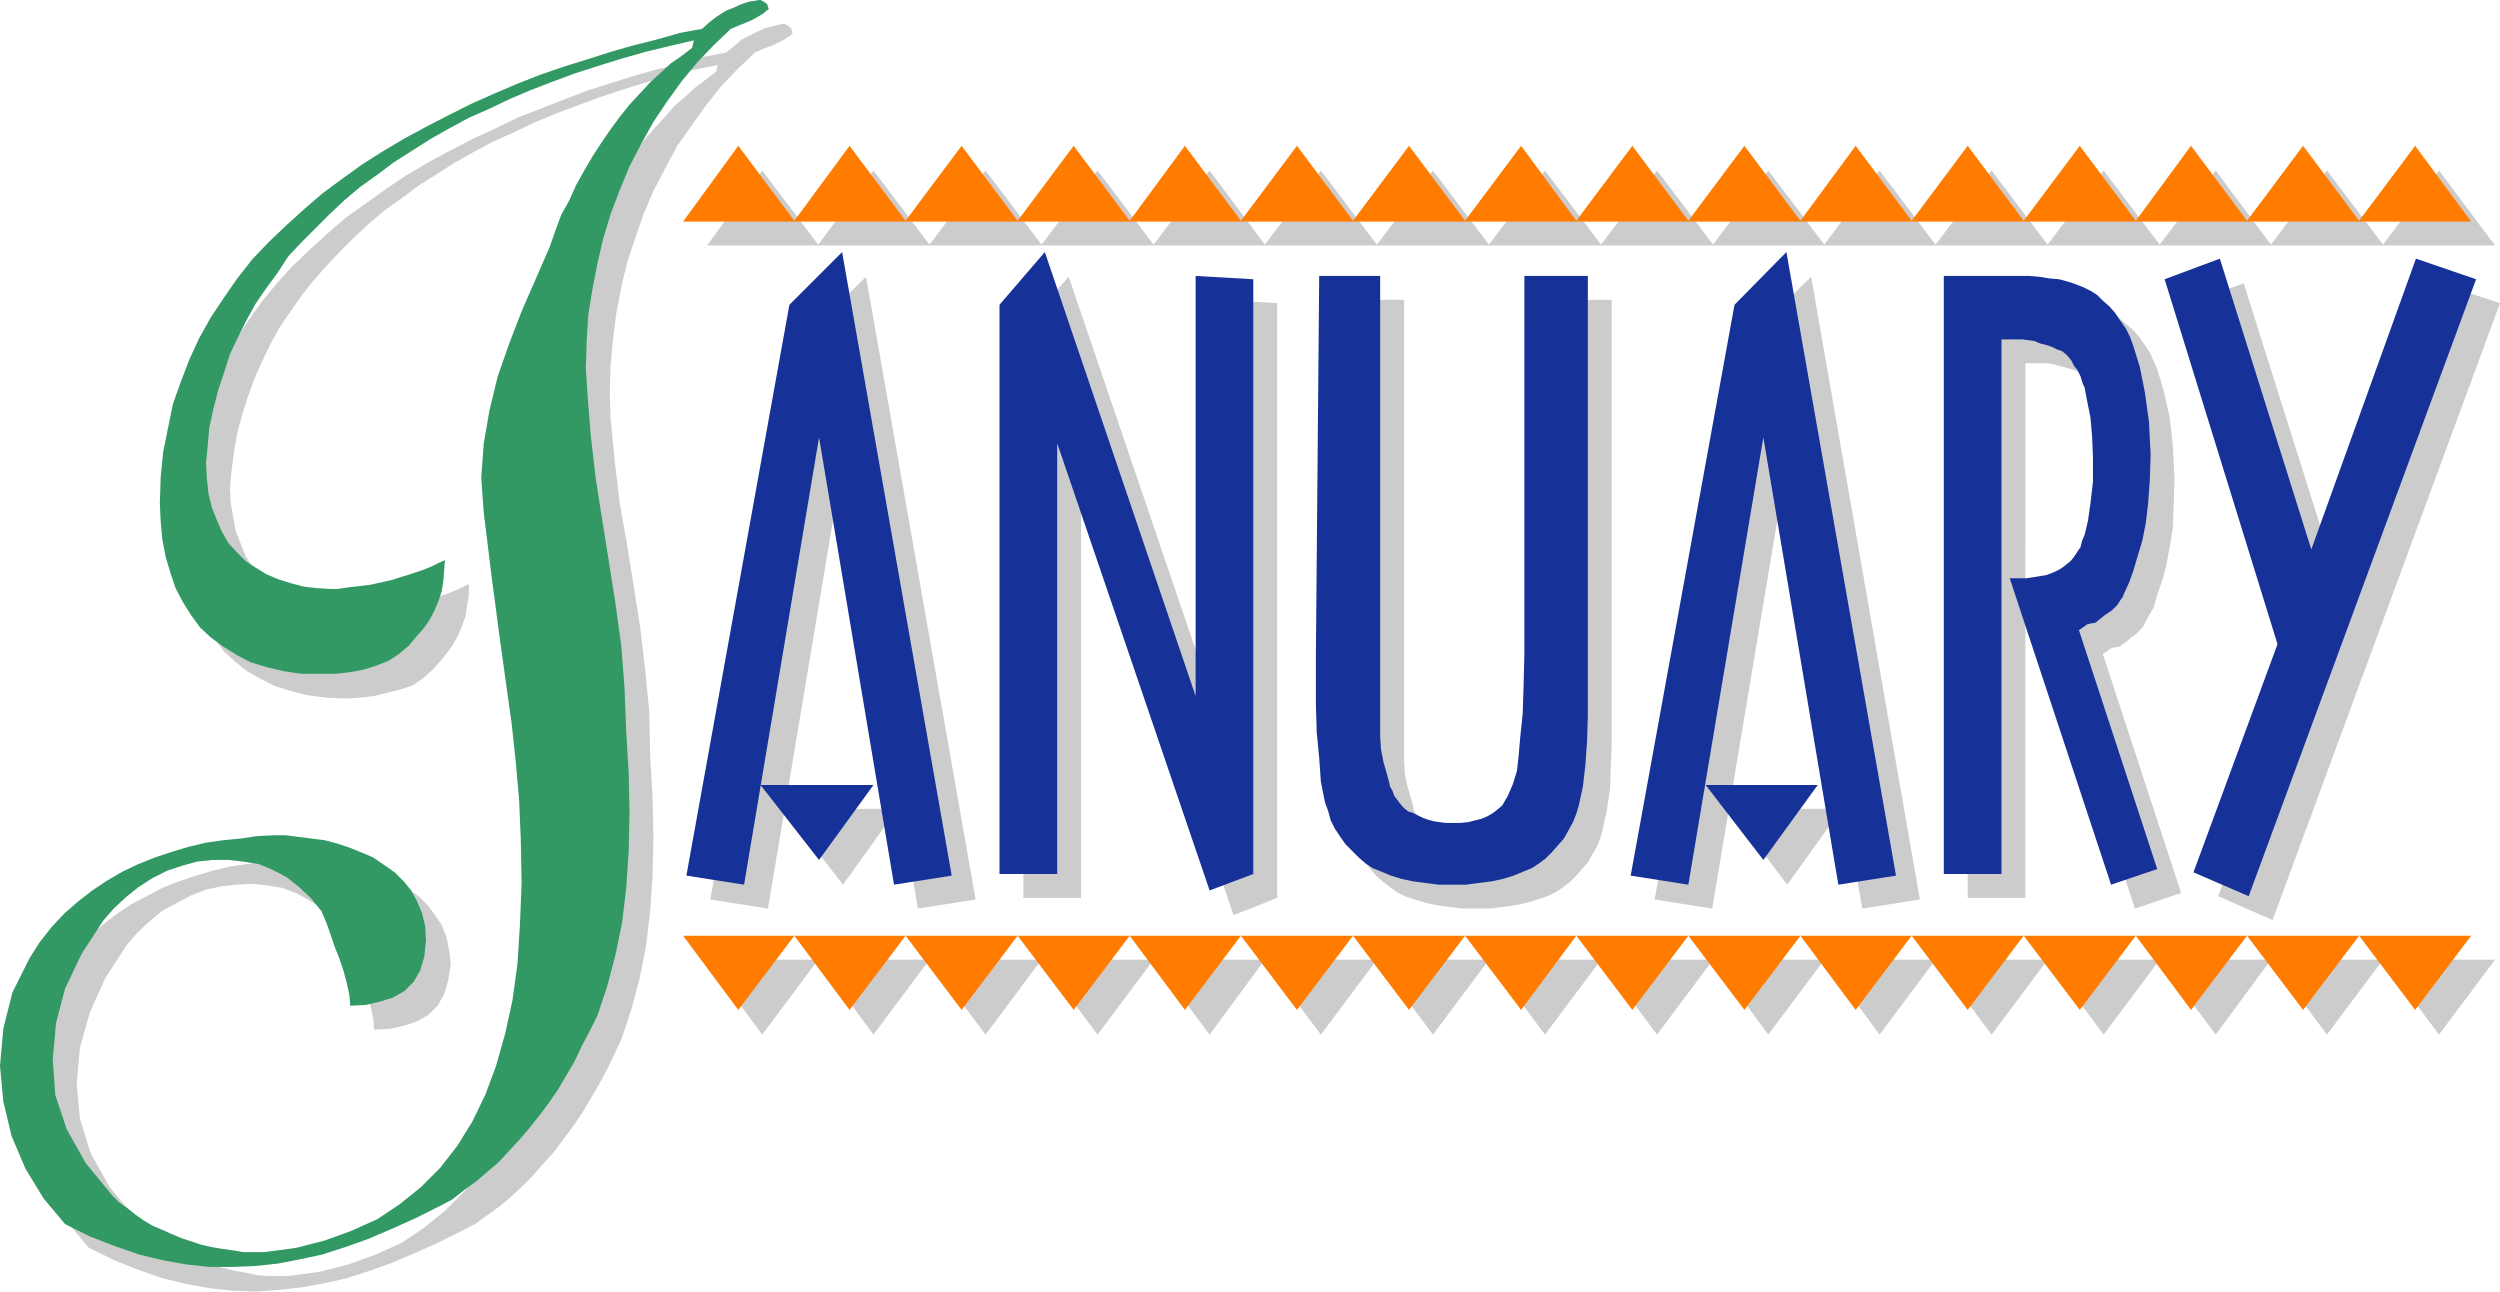 <?xml version="1.0" encoding="UTF-8" standalone="no"?>
<svg
   version="1.0"
   width="129.724mm"
   height="67.021mm"
   id="svg22"
   sodipodi:docname="01 January 7.wmf"
   xmlns:inkscape="http://www.inkscape.org/namespaces/inkscape"
   xmlns:sodipodi="http://sodipodi.sourceforge.net/DTD/sodipodi-0.dtd"
   xmlns="http://www.w3.org/2000/svg"
   xmlns:svg="http://www.w3.org/2000/svg">
  <sodipodi:namedview
     id="namedview22"
     pagecolor="#ffffff"
     bordercolor="#000000"
     borderopacity="0.25"
     inkscape:showpageshadow="2"
     inkscape:pageopacity="0.0"
     inkscape:pagecheckerboard="0"
     inkscape:deskcolor="#d1d1d1"
     inkscape:document-units="mm" />
  <defs
     id="defs1">
    <pattern
       id="WMFhbasepattern"
       patternUnits="userSpaceOnUse"
       width="6"
       height="6"
       x="0"
       y="0" />
  </defs>
  <path
     style="fill:#cccccc;fill-opacity:1;fill-rule:evenodd;stroke:none"
     d="m 138.653,188.203 h 350.672 l -10.989,14.701 -10.989,-14.701 -10.989,14.701 -10.989,-14.701 -10.827,14.701 -10.989,-14.701 -10.989,14.701 -10.989,-14.701 -10.989,14.701 -10.989,-14.701 -10.989,14.701 -10.827,-14.701 -10.989,14.701 -10.827,-14.701 -10.989,14.701 -10.989,-14.701 -10.989,14.701 -10.989,-14.701 -10.989,14.701 -10.989,-14.701 -10.989,14.701 -10.989,-14.701 -10.827,14.701 -10.989,-14.701 -10.989,14.701 -10.989,-14.701 -10.989,14.701 -10.989,-14.701 -10.989,14.701 -10.827,-14.701 -10.989,14.701 z"
     id="path1" />
  <path
     style="fill:#cccccc;fill-opacity:1;fill-rule:evenodd;stroke:none"
     d="M 138.653,48.141 H 489.324 L 478.335,33.44 467.347,47.98 456.358,33.44 445.369,47.98 434.542,33.44 423.553,47.98 412.564,33.44 401.576,47.98 390.587,33.44 379.598,47.98 368.609,33.44 357.782,47.98 346.793,33.44 335.966,47.98 324.977,33.44 313.988,47.98 303,33.44 292.011,47.98 281.022,33.44 270.033,47.98 259.045,33.44 248.056,47.98 237.229,33.44 226.24,47.98 215.251,33.44 204.262,47.98 193.273,33.44 182.285,47.98 171.296,33.44 160.469,47.98 149.48,33.44 Z"
     id="path2" />
  <path
     style="fill:#cccccc;fill-opacity:1;fill-rule:evenodd;stroke:none"
     d="M 490.294,59.45 445.692,180.449 435.027,175.764 451.348,131.015 429.209,59.45 440.036,55.572 457.974,112.437 478.497,55.572 Z"
     id="path3" />
  <path
     style="fill:#cccccc;fill-opacity:1;fill-rule:evenodd;stroke:none"
     d="m 414.019,127.138 -1.616,1.131 15.352,46.849 -9.05,3.069 -19.877,-60.096 h 2.262 1.131 l 0.97,-0.162 0.97,-0.162 h 1.131 l 0.97,-0.323 0.646,-0.323 0.808,-0.323 0.646,-0.323 0.808,-0.485 0.808,-0.646 0.808,-0.646 0.646,-0.969 0.646,-0.808 0.646,-0.969 0.485,-1.131 0.323,-1.292 0.808,-2.746 0.485,-3.393 0.323,-4.2 0.162,-4.846 -0.323,-4.039 -0.323,-3.716 -0.646,-3.393 -0.485,-2.423 -0.323,-1.131 -0.485,-1.131 -0.646,-1.131 -0.646,-0.969 -0.485,-0.969 -0.646,-0.808 -0.646,-0.646 -0.646,-0.485 -0.97,-0.323 -0.97,-0.485 -0.97,-0.323 -1.131,-0.323 -1.293,-0.323 -1.131,-0.323 -1.131,-0.162 h -1.454 -2.747 V 176.087 H 385.9 V 58.803 h 14.706 2.101 l 2.101,0.323 1.939,0.162 1.778,0.323 1.778,0.323 1.454,0.485 1.616,0.646 1.293,0.485 1.293,1.131 1.131,0.969 1.293,1.131 1.131,1.292 1.131,1.615 0.97,1.454 0.808,1.777 0.646,1.454 1.293,4.362 1.131,5.008 0.646,5.654 0.323,6.462 -0.162,5.008 -0.162,4.523 -0.646,4.039 -0.646,3.393 -0.808,3.069 -0.97,2.746 -0.646,2.423 -1.131,1.939 -0.485,0.808 -0.323,0.808 -0.485,0.646 -0.485,0.485 -0.646,0.646 -0.485,0.323 -0.485,0.323 -0.323,0.323 -0.97,0.808 -0.97,0.646 -0.97,0.162 z"
     id="path4" />
  <path
     style="fill:#cccccc;fill-opacity:1;fill-rule:evenodd;stroke:none"
     d="m 350.51,173.502 -11.312,-14.862 h 21.978 z"
     id="path5" />
  <path
     style="fill:#cccccc;fill-opacity:1;fill-rule:evenodd;stroke:none"
     d="m 350.51,90.467 -14.706,87.72 -11.312,-1.777 20.362,-111.953 10.342,-10.178 21.331,122.13 -11.312,1.777 z"
     id="path6" />
  <path
     style="fill:#cccccc;fill-opacity:1;fill-rule:evenodd;stroke:none"
     d="m 316.089,58.803 v 74.635 11.793 l -0.162,5.008 -0.162,4.523 -0.646,4.2 -0.808,3.716 -0.485,1.777 -0.646,1.615 -0.97,1.615 -0.808,1.454 -1.293,1.454 -1.131,1.292 -1.131,1.131 -1.293,0.969 -1.454,0.969 -1.616,0.808 -1.939,0.646 -2.101,0.646 -2.262,0.485 -2.424,0.323 -2.424,0.323 h -2.909 -2.586 l -2.586,-0.323 -2.424,-0.323 -2.262,-0.485 -2.101,-0.646 -1.939,-0.646 -1.616,-0.808 -1.293,-0.969 -1.454,-1.131 -1.293,-1.131 -1.293,-1.454 -1.131,-1.615 -0.97,-1.454 -0.808,-1.615 -0.485,-1.777 -0.646,-1.615 -0.646,-4.2 -0.485,-4.523 -0.485,-5.17 v -5.331 -1.939 -2.262 -2.908 -3.069 l 0.485,-73.989 h 11.958 v 75.12 4.685 4.2 3.554 2.746 l 0.162,2.746 0.485,2.262 0.646,2.262 0.485,1.777 0.162,0.808 0.485,0.808 0.323,0.969 0.485,0.646 0.485,0.808 0.646,0.646 0.646,0.485 0.485,0.485 0.97,0.485 0.97,0.485 0.97,0.323 1.131,0.323 0.97,0.323 1.131,0.162 1.293,0.162 h 1.131 1.778 l 1.616,-0.162 1.293,-0.323 1.131,-0.323 1.293,-0.485 0.97,-0.485 0.808,-0.808 0.808,-0.808 1.293,-1.777 0.97,-2.262 0.97,-2.746 0.162,-2.908 0.323,-3.716 0.485,-4.523 0.323,-5.331 v -5.977 -74.635 z"
     id="path7" />
  <path
     style="fill:#cccccc;fill-opacity:1;fill-rule:evenodd;stroke:none"
     d="M 241.915,179.48 212.019,91.598 V 176.087 H 200.707 V 64.458 l 8.888,-10.178 29.573,86.913 V 58.803 l 11.312,0.646 V 176.087 Z"
     id="path8" />
  <path
     style="fill:#cccccc;fill-opacity:1;fill-rule:evenodd;stroke:none"
     d="M 165.317,173.502 153.843,158.64 H 175.982 Z"
     id="path9" />
  <path
     style="fill:#cccccc;fill-opacity:1;fill-rule:evenodd;stroke:none"
     d="m 165.317,90.467 -14.706,87.72 -11.312,-1.777 20.2,-111.953 10.342,-10.178 21.493,122.13 -11.312,1.777 z"
     id="path10" />
  <path
     style="fill:#cccccc;fill-opacity:1;fill-rule:evenodd;stroke:none"
     d="m 91.95,114.537 v 2.1 l -0.323,2.1 -0.323,2.1 -0.646,1.777 -0.808,1.939 -0.97,1.777 -1.131,1.615 -1.293,1.615 -1.616,1.777 -1.778,1.615 -2.101,1.454 -2.424,0.808 -2.586,0.646 -2.586,0.646 -2.747,0.323 -2.747,0.162 -3.878,-0.162 -3.717,-0.485 -3.232,-0.808 -3.07,-0.969 -2.909,-1.454 -2.586,-1.454 -2.424,-1.939 -2.101,-1.939 -1.778,-2.423 -1.616,-2.585 -1.454,-2.746 -0.97,-2.908 -0.97,-3.231 -0.646,-3.393 -0.323,-3.554 -0.162,-3.554 0.162,-5.17 0.646,-4.846 0.808,-4.846 0.97,-4.685 1.616,-4.362 1.616,-4.362 2.101,-4.2 2.101,-4.039 2.586,-3.877 2.586,-3.716 3.07,-3.716 3.07,-3.393 3.394,-3.231 3.555,-3.231 3.555,-3.069 3.878,-2.746 4.04,-2.908 3.878,-2.585 4.363,-2.585 4.202,-2.262 4.363,-2.262 4.525,-2.1 4.363,-2.1 4.525,-1.777 4.525,-1.777 4.686,-1.777 4.525,-1.454 4.686,-1.454 4.525,-1.292 4.525,-1.131 4.525,-1.292 4.363,-0.808 1.616,-1.292 1.454,-1.292 1.616,-0.808 1.616,-0.808 1.454,-0.646 1.454,-0.323 1.131,-0.323 0.808,-0.162 h 0.323 l 0.646,0.323 0.646,0.485 0.323,0.969 -0.162,0.162 -0.162,0.323 -0.646,0.323 -0.646,0.485 -0.97,0.485 -1.293,0.646 -1.778,0.646 -1.778,0.808 -3.394,3.231 -3.232,3.393 -3.07,3.877 -2.747,3.877 -2.747,3.877 -2.424,4.523 -2.262,4.362 -1.939,4.523 -1.616,4.685 -1.616,4.846 -1.131,4.846 -0.97,5.008 -0.646,5.17 -0.485,5.17 -0.162,5.17 0.162,5.17 0.808,8.239 0.97,8.239 1.454,8.239 1.293,8.077 1.293,8.239 0.97,8.239 0.808,8.4 0.162,8.4 0.485,8.239 0.162,7.754 -0.162,7.593 -0.485,7.108 -0.808,6.785 -1.293,6.462 -1.616,5.977 -1.939,5.816 -1.454,3.069 -1.454,3.069 -1.616,2.908 -1.616,2.746 -1.616,2.746 -1.778,2.585 -1.939,2.585 -1.939,2.585 -1.939,2.1 -1.939,2.262 -2.101,2.1 -2.262,2.1 -2.101,1.777 -2.262,1.615 -2.424,1.777 -2.424,1.292 -4.848,2.423 -4.686,2.1 -4.525,1.939 -4.525,1.615 -4.525,1.454 -4.363,0.969 -4.525,0.808 -4.363,0.485 -4.363,0.323 -4.525,-0.162 -4.525,-0.485 -4.525,-0.808 -4.686,-1.131 -4.686,-1.615 -4.848,-1.939 -5.01,-2.423 -4.202,-5.008 -3.555,-5.816 -2.747,-6.3 -1.616,-6.785 -0.646,-7.108 0.646,-7.27 1.939,-7.108 3.232,-6.785 1.939,-3.069 2.424,-2.908 2.424,-2.746 2.586,-2.262 2.909,-2.262 2.909,-1.939 3.07,-1.615 3.07,-1.615 3.232,-1.292 3.394,-1.131 3.232,-0.969 3.394,-0.808 3.394,-0.485 3.394,-0.485 3.394,-0.323 h 3.232 2.262 l 2.424,0.162 2.586,0.162 2.424,0.485 2.586,0.646 2.424,0.808 2.586,0.969 2.101,1.131 2.101,1.292 2.101,1.454 1.778,1.777 1.454,1.939 1.293,1.939 0.97,2.423 0.485,2.585 0.323,2.585 -0.485,3.231 -0.808,2.746 -1.293,2.262 -1.778,1.777 -2.262,1.292 -2.424,0.808 -2.909,0.646 -3.07,0.162 -0.162,-2.1 -0.485,-2.262 -0.646,-2.423 -0.646,-2.423 -0.97,-2.423 -0.97,-2.423 -0.808,-2.262 -0.808,-2.1 -2.262,-2.746 -2.101,-2.262 -2.586,-1.777 -2.586,-1.454 -2.909,-1.131 -2.909,-0.485 -3.07,-0.323 -3.07,0.162 -2.909,0.323 -3.07,0.646 -2.909,1.131 -2.747,1.454 -2.747,1.454 -2.586,2.1 -2.424,2.262 -2.101,2.423 -4.202,6.462 -3.07,6.785 -1.939,6.947 -0.646,6.947 0.646,6.947 2.101,6.785 3.717,6.623 5.333,6.462 1.293,1.292 1.616,1.131 1.616,1.292 1.616,1.131 1.778,0.969 1.778,0.969 1.778,0.646 2.101,0.808 1.778,0.808 2.101,0.485 1.939,0.485 1.939,0.323 2.262,0.485 1.939,0.162 h 2.101 2.101 l 6.141,-0.808 5.656,-1.454 5.333,-1.939 5.01,-2.262 4.363,-2.908 4.202,-3.393 3.717,-3.716 3.394,-4.2 2.909,-5.008 2.586,-5.008 2.101,-5.816 1.778,-6.3 1.454,-6.785 0.97,-6.947 0.646,-7.593 0.162,-8.239 -0.162,-8.562 -0.323,-7.754 -0.646,-7.27 -0.808,-7.593 -0.97,-8.077 -1.293,-9.37 -1.616,-10.985 -1.616,-13.085 -0.323,-6.785 0.323,-6.785 1.131,-6.462 1.616,-6.623 2.262,-6.3 2.586,-6.462 2.586,-6.3 2.747,-6.3 1.131,-3.069 1.293,-3.069 1.454,-3.069 1.293,-2.908 1.616,-2.908 1.616,-2.746 1.778,-2.746 1.778,-2.585 1.778,-2.423 1.939,-2.262 2.101,-2.262 1.939,-2.262 2.101,-1.777 2.101,-1.939 1.939,-1.454 2.101,-1.615 0.323,-1.292 -4.848,0.969 -4.686,1.131 -4.525,1.292 -4.686,1.454 -4.363,1.454 -4.363,1.615 -4.363,1.615 -4.202,1.777 -4.04,1.939 -4.04,1.777 -3.878,2.1 -3.717,2.1 -3.555,2.262 -3.555,2.262 -3.232,2.423 -3.394,2.423 -3.07,2.585 -2.909,2.746 -2.747,2.746 -2.586,2.746 -2.586,2.908 -2.424,3.069 -2.101,3.069 -2.101,3.069 -1.778,3.231 -1.616,3.393 -1.454,3.231 -1.293,3.554 -1.131,3.554 -0.97,3.554 -0.646,3.716 -0.485,3.716 -0.323,3.393 0.162,3.069 0.485,2.746 0.485,2.746 0.97,2.423 0.97,2.423 1.293,2.1 1.778,1.777 1.616,1.777 1.939,1.292 2.262,1.292 2.101,0.969 2.586,0.808 2.424,0.646 2.747,0.323 2.747,0.162 h 1.131 l 1.131,-0.162 h 1.293 l 1.293,-0.162 1.293,-0.323 1.454,-0.162 1.454,-0.323 1.454,-0.323 1.454,-0.323 1.454,-0.485 1.616,-0.485 1.454,-0.485 1.454,-0.485 1.616,-0.646 1.454,-0.646 z"
     id="path11" />
  <path
     style="fill:#ff7c00;fill-opacity:1;fill-rule:evenodd;stroke:none"
     d="m 133.966,183.518 h 350.672 l -10.989,14.539 -10.989,-14.539 -10.989,14.539 -10.989,-14.539 -10.989,14.539 -10.827,-14.539 -10.989,14.539 -10.989,-14.539 -10.989,14.539 -10.989,-14.539 -10.989,14.539 -10.827,-14.539 -10.989,14.539 -10.989,-14.539 -10.989,14.539 -10.989,-14.539 -10.827,14.539 -10.989,-14.539 -10.989,14.539 -10.989,-14.539 -10.989,14.539 -10.989,-14.539 -10.989,14.539 -10.827,-14.539 -10.989,14.539 -10.989,-14.539 -10.989,14.539 -10.989,-14.539 -10.989,14.539 -10.827,-14.539 -10.989,14.539 z"
     id="path12" />
  <path
     style="fill:#ff7c00;fill-opacity:1;fill-rule:evenodd;stroke:none"
     d="m 133.966,43.456 h 350.672 L 473.649,28.594 462.66,43.295 451.671,28.594 440.683,43.295 429.694,28.594 418.867,43.295 407.878,28.594 396.889,43.295 385.9,28.594 374.912,43.295 363.923,28.594 353.096,43.295 342.107,28.594 331.118,43.295 320.129,28.594 309.14,43.295 298.313,28.594 287.324,43.295 276.336,28.594 265.347,43.295 254.358,28.594 243.369,43.295 232.381,28.594 221.553,43.295 210.565,28.594 199.576,43.295 188.587,28.594 177.598,43.295 166.609,28.594 155.782,43.295 144.793,28.594 Z"
     id="path13" />
  <path
     style="fill:#163299;fill-opacity:1;fill-rule:evenodd;stroke:none"
     d="M 485.607,54.765 441.006,175.764 430.179,171.079 446.662,126.33 424.523,54.765 435.35,50.726 453.287,107.752 473.811,50.726 Z"
     id="path14" />
  <path
     style="fill:#163299;fill-opacity:1;fill-rule:evenodd;stroke:none"
     d="m 409.332,122.453 -1.616,1.131 15.352,46.849 -9.05,3.069 -19.877,-60.096 h 2.262 0.97 l 1.131,-0.162 0.97,-0.162 0.97,-0.162 0.97,-0.162 0.808,-0.323 0.808,-0.323 0.646,-0.323 0.808,-0.485 0.808,-0.646 0.808,-0.646 0.646,-0.808 0.646,-0.969 0.646,-0.969 0.323,-1.292 0.485,-1.131 0.646,-2.746 0.485,-3.393 0.485,-4.2 v -4.846 l -0.162,-4.039 -0.323,-3.716 -0.646,-3.231 -0.485,-2.585 -0.485,-1.131 -0.323,-1.131 -0.646,-1.292 -0.646,-0.808 -0.485,-0.969 -0.646,-0.808 -0.646,-0.646 -0.646,-0.485 -0.97,-0.323 -0.97,-0.485 -0.97,-0.323 -1.293,-0.323 -1.131,-0.485 -1.131,-0.162 -1.293,-0.162 h -1.293 -2.747 V 171.402 H 381.214 V 54.119 h 14.706 2.101 l 1.939,0.162 1.939,0.323 1.939,0.162 1.778,0.485 1.454,0.485 1.616,0.646 1.293,0.646 1.293,0.808 1.131,1.131 1.293,1.131 1.131,1.292 0.97,1.454 1.131,1.615 0.808,1.615 0.646,1.777 1.293,4.2 0.97,4.846 0.808,5.816 0.323,6.462 -0.162,5.008 -0.323,4.523 -0.485,4.039 -0.646,3.231 -0.97,3.231 -0.808,2.746 -0.808,2.262 -0.97,2.1 -0.323,0.808 -0.485,0.646 -0.485,0.808 -0.485,0.485 -0.646,0.646 -0.485,0.323 -0.485,0.323 -0.485,0.323 -0.97,0.808 -0.808,0.646 -0.97,0.162 z"
     id="path15" />
  <path
     style="fill:#163299;fill-opacity:1;fill-rule:evenodd;stroke:none"
     d="M 345.824,168.656 334.512,153.955 H 356.489 Z"
     id="path16" />
  <path
     style="fill:#163299;fill-opacity:1;fill-rule:evenodd;stroke:none"
     d="M 345.824,85.782 331.118,173.502 319.806,171.725 340.168,59.773 350.348,49.434 371.841,171.725 l -11.312,1.777 z"
     id="path17" />
  <path
     style="fill:#163299;fill-opacity:1;fill-rule:evenodd;stroke:none"
     d="m 311.403,54.119 v 74.474 11.955 l -0.162,5.008 -0.323,4.523 -0.485,4.2 -0.808,3.716 -0.485,1.615 -0.646,1.615 -0.97,1.777 -0.808,1.454 -1.293,1.454 -1.131,1.292 -1.131,1.131 -1.293,0.969 -1.454,0.969 -1.616,0.646 -1.939,0.808 -2.101,0.646 -2.262,0.485 -2.586,0.323 -2.424,0.323 h -2.586 -2.747 l -2.586,-0.323 -2.424,-0.323 -2.262,-0.485 -2.101,-0.646 -1.939,-0.808 -1.616,-0.646 -1.454,-0.969 -1.293,-1.131 -1.293,-1.292 -1.293,-1.292 -1.131,-1.615 -0.97,-1.454 -0.808,-1.615 -0.485,-1.777 -0.646,-1.777 -0.808,-4.039 -0.323,-4.685 -0.485,-5.008 -0.162,-5.331 v -1.939 -2.262 -2.746 -3.231 l 0.646,-73.989 h 11.958 v 75.12 4.685 4.2 3.554 2.746 l 0.162,2.585 0.485,2.423 0.646,2.262 0.485,1.777 0.162,0.808 0.485,0.808 0.323,0.969 0.485,0.646 0.485,0.646 0.646,0.808 0.485,0.485 0.646,0.485 0.97,0.323 0.97,0.485 0.97,0.485 0.97,0.323 1.131,0.323 1.131,0.162 1.131,0.162 h 1.454 1.616 l 1.454,-0.162 1.293,-0.323 1.293,-0.323 1.131,-0.485 1.131,-0.646 0.808,-0.646 0.97,-0.808 1.131,-1.939 0.97,-2.262 0.808,-2.585 0.323,-2.908 0.323,-3.716 0.485,-4.685 0.162,-5.17 0.162,-6.139 V 54.119 Z"
     id="path18" />
  <path
     style="fill:#163299;fill-opacity:1;fill-rule:evenodd;stroke:none"
     d="M 237.229,174.633 207.333,86.913 V 171.402 H 196.021 V 59.773 l 8.888,-10.339 29.573,87.074 V 54.119 l 11.312,0.646 v 116.638 z"
     id="path19" />
  <path
     style="fill:#163299;fill-opacity:1;fill-rule:evenodd;stroke:none"
     d="m 160.63,168.656 -11.474,-14.701 h 22.139 z"
     id="path20" />
  <path
     style="fill:#163299;fill-opacity:1;fill-rule:evenodd;stroke:none"
     d="M 160.63,85.782 145.925,173.502 134.613,171.725 154.813,59.773 165.155,49.434 186.648,171.725 175.336,173.502 Z"
     id="path21" />
  <path
     style="fill:#329965;fill-opacity:1;fill-rule:evenodd;stroke:none"
     d="m 87.264,109.853 -0.162,2.1 -0.162,2.1 -0.323,1.939 -0.646,1.939 -0.808,1.939 -0.97,1.777 -1.131,1.615 -1.293,1.454 -1.616,1.939 -1.939,1.615 -1.939,1.292 -2.424,0.969 -2.586,0.808 -2.586,0.485 -2.747,0.323 h -2.909 -3.878 l -3.394,-0.485 -3.394,-0.808 -3.232,-0.969 -2.747,-1.454 -2.586,-1.615 -2.424,-1.777 -2.101,-1.939 -1.778,-2.423 -1.616,-2.585 -1.454,-2.746 -0.97,-2.908 -0.97,-3.231 -0.646,-3.393 -0.323,-3.554 -0.162,-3.554 0.162,-5.17 0.485,-4.846 0.97,-4.846 0.97,-4.685 1.616,-4.523 1.616,-4.2 1.939,-4.2 2.262,-4.039 2.586,-3.877 2.586,-3.716 2.909,-3.716 3.232,-3.393 3.394,-3.231 3.555,-3.231 3.555,-3.069 3.717,-2.746 4.04,-2.908 4.04,-2.585 4.363,-2.585 4.202,-2.262 4.363,-2.262 4.525,-2.262 4.363,-1.939 4.525,-1.939 4.525,-1.777 4.686,-1.615 4.686,-1.454 4.525,-1.454 4.525,-1.292 4.525,-1.131 4.525,-1.292 4.363,-0.808 1.454,-1.292 1.454,-1.131 1.778,-1.131 1.616,-0.646 1.454,-0.646 1.454,-0.485 1.131,-0.162 L 148.833,0 h 0.323 l 0.646,0.323 0.646,0.485 0.323,0.969 -0.162,0.162 -0.323,0.162 -0.485,0.485 -0.808,0.485 -0.808,0.485 -1.293,0.646 -1.616,0.646 -1.939,0.808 -3.394,3.231 -3.232,3.393 -3.07,3.716 -2.909,4.039 -2.586,3.877 -2.424,4.362 -2.262,4.362 -1.939,4.685 -1.778,4.685 -1.454,4.846 -1.131,4.846 -0.97,5.008 -0.808,5.008 -0.323,5.17 -0.162,5.331 0.323,5.17 0.646,8.077 0.97,8.4 1.293,8.239 1.293,8.077 1.293,8.239 1.131,8.239 0.646,8.4 0.323,8.4 0.485,8.239 0.162,7.593 -0.162,7.593 -0.485,7.27 -0.808,6.785 -1.293,6.3 -1.616,6.139 -1.939,5.816 -1.454,2.908 -1.616,3.069 -1.454,3.069 -1.616,2.746 -1.616,2.746 -1.778,2.585 -1.939,2.585 -1.939,2.423 -1.939,2.262 -2.101,2.262 -1.939,2.1 -2.262,1.939 -2.101,1.777 -2.424,1.777 -2.262,1.777 -2.424,1.292 -4.848,2.423 -4.686,2.1 -4.525,1.939 -4.525,1.615 -4.525,1.454 -4.525,0.969 -4.202,0.808 -4.525,0.485 -4.363,0.162 h -4.525 l -4.525,-0.485 -4.525,-0.808 -4.686,-1.131 -4.686,-1.615 -5.01,-1.939 -4.848,-2.423 -4.202,-5.008 -3.555,-5.816 L 2.262,222.774 0.646,215.989 0,209.043 l 0.646,-7.27 1.778,-7.108 3.394,-6.785 1.939,-3.069 2.424,-3.069 2.424,-2.585 2.586,-2.262 2.909,-2.262 2.909,-1.939 3.07,-1.777 3.07,-1.454 3.232,-1.292 3.394,-1.131 3.232,-0.969 3.394,-0.808 3.394,-0.485 3.394,-0.323 3.232,-0.485 3.394,-0.162 h 2.262 l 2.424,0.323 2.586,0.323 2.586,0.323 2.424,0.646 2.424,0.808 2.424,0.969 2.262,0.969 2.101,1.454 2.101,1.454 1.778,1.777 1.454,1.777 1.131,2.1 0.97,2.262 0.646,2.585 0.162,2.746 -0.323,3.231 -0.808,2.746 -1.293,2.262 -1.778,1.777 -2.262,1.292 -2.586,0.808 -2.747,0.646 -3.07,0.162 -0.162,-2.1 -0.485,-2.262 -0.646,-2.423 -0.808,-2.423 -0.97,-2.423 -0.808,-2.423 -0.808,-2.262 -0.97,-2.262 -2.101,-2.585 -2.262,-2.1 -2.424,-1.939 -2.747,-1.454 -2.747,-1.131 -3.07,-0.485 -2.909,-0.323 h -3.07 l -3.07,0.323 -2.909,0.808 -2.909,0.969 -2.909,1.454 -2.747,1.777 -2.424,1.939 -2.424,2.262 -2.101,2.423 -4.202,6.462 -3.232,6.785 -1.778,6.785 -0.646,7.108 0.485,6.947 2.262,6.785 3.717,6.623 5.171,6.3 1.454,1.454 1.616,1.131 1.616,1.292 1.616,1.131 1.616,0.969 1.939,0.808 1.778,0.808 1.939,0.808 1.939,0.646 1.939,0.646 2.101,0.485 1.939,0.323 2.262,0.323 1.939,0.323 h 2.101 2.101 l 6.141,-0.808 5.656,-1.454 5.333,-1.939 5.01,-2.262 4.363,-2.908 4.202,-3.393 3.717,-3.716 3.394,-4.362 2.909,-4.685 2.586,-5.331 2.101,-5.654 1.778,-6.3 1.454,-6.623 0.97,-7.108 0.485,-7.754 0.323,-8.077 -0.162,-8.562 -0.323,-7.754 -0.646,-7.27 -0.808,-7.593 -1.131,-8.077 -1.293,-9.37 -1.454,-10.985 -1.616,-13.085 -0.485,-6.785 0.485,-6.623 1.131,-6.623 1.616,-6.623 2.262,-6.462 2.424,-6.3 2.747,-6.3 2.747,-6.3 1.131,-3.231 1.131,-3.069 1.616,-2.908 1.293,-2.908 1.616,-2.908 1.616,-2.746 1.778,-2.746 1.778,-2.585 1.778,-2.423 1.939,-2.423 2.101,-2.262 1.939,-2.1 1.939,-1.777 2.101,-1.939 2.101,-1.454 2.101,-1.615 0.323,-1.454 -4.848,1.131 -4.686,1.131 -4.525,1.292 -4.686,1.454 -4.525,1.454 -4.363,1.615 -4.202,1.615 -4.202,1.777 -4.04,1.939 -4.04,1.777 -3.878,2.1 -3.717,2.1 -3.555,2.262 -3.555,2.262 -3.232,2.423 -3.394,2.423 -3.07,2.585 -2.909,2.746 -2.747,2.746 -2.747,2.746 -2.586,2.746 -2.101,3.231 -2.262,3.069 -2.101,3.069 -1.778,3.231 -1.616,3.231 -1.616,3.393 -1.131,3.554 -1.131,3.393 -0.97,3.716 -0.808,3.716 -0.323,3.716 -0.323,3.231 0.162,3.069 0.323,2.908 0.646,2.746 0.97,2.423 0.97,2.262 1.293,2.262 1.616,1.777 1.778,1.777 1.939,1.292 2.101,1.292 2.262,0.969 2.586,0.808 2.424,0.646 2.586,0.323 2.909,0.162 h 1.131 l 1.131,-0.162 1.131,-0.162 1.454,-0.162 1.293,-0.162 1.454,-0.162 1.454,-0.323 1.454,-0.323 1.454,-0.323 1.454,-0.485 1.616,-0.485 1.454,-0.485 1.454,-0.485 1.616,-0.646 1.293,-0.646 z"
     id="path22" />
</svg>
